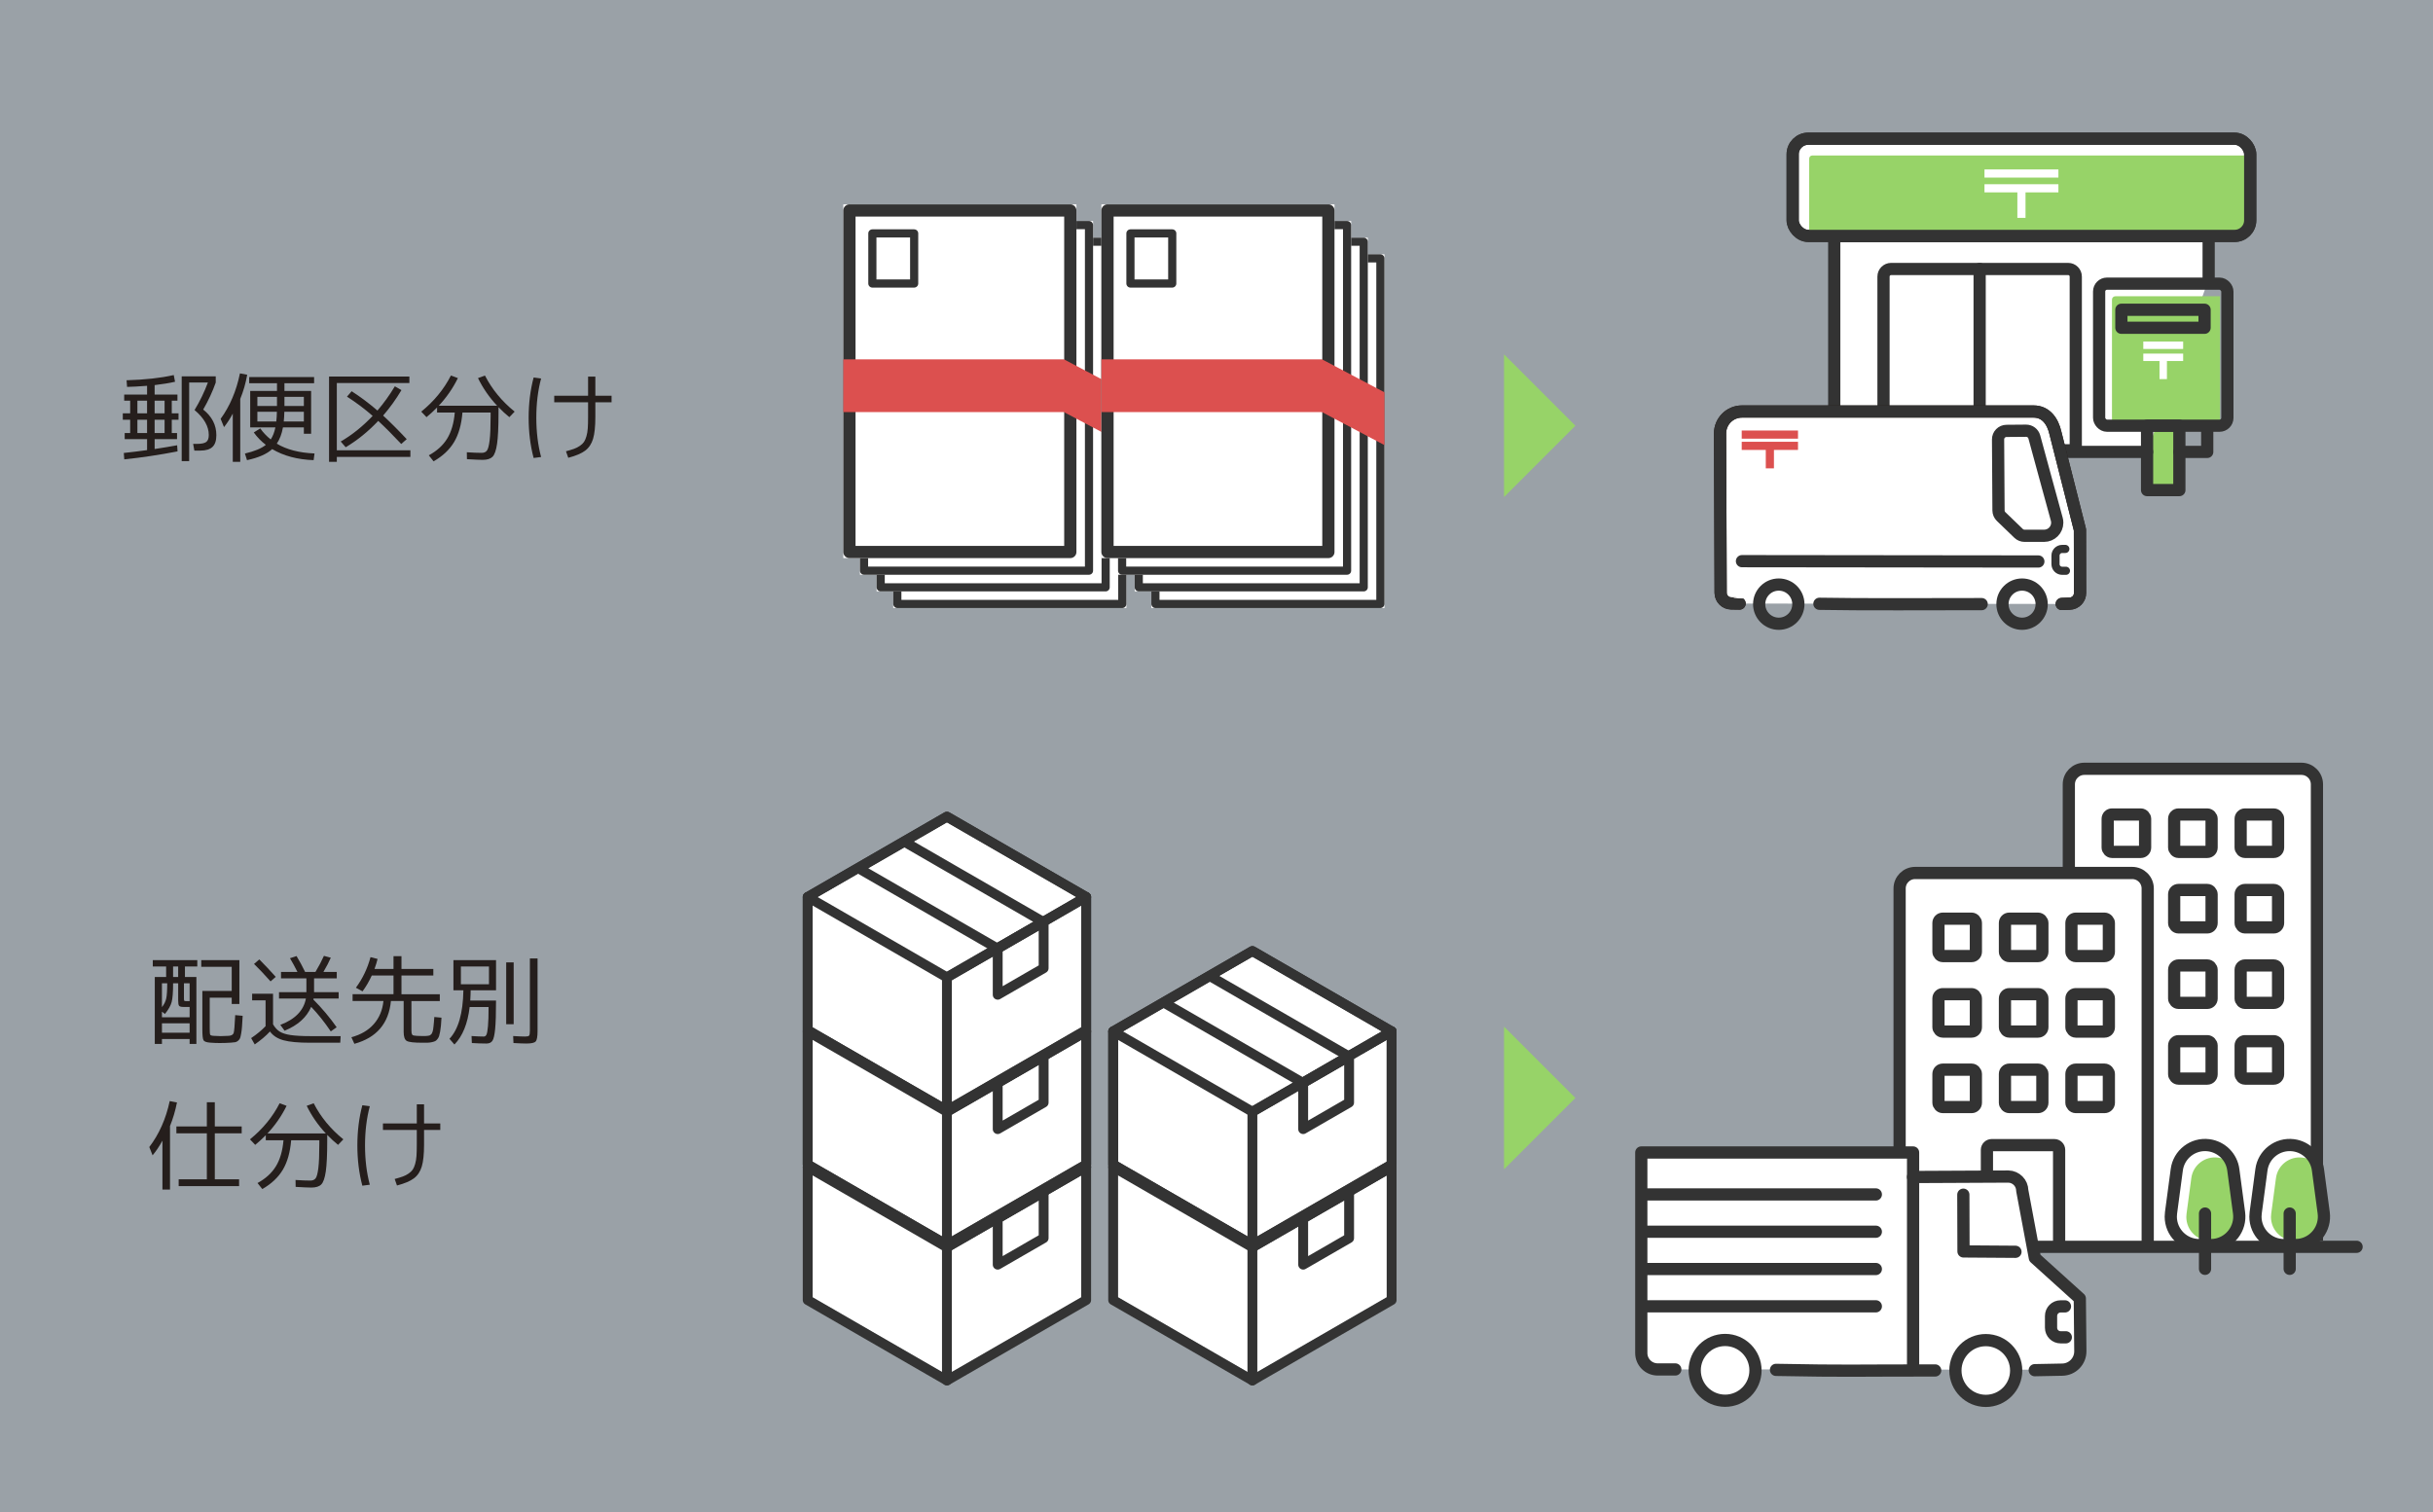 <?xml version="1.0" encoding="UTF-8"?>
<svg id="_レイヤー_2" data-name="レイヤー 2" xmlns="http://www.w3.org/2000/svg" width="370" height="230" viewBox="0 0 370 230">
  <rect x="0" y="0" width="370" height="230" fill="#808080" stroke="none"/>
  <g id="_内容" data-name="内容">
    <g>
      <rect width="370" height="230" style="fill: #b5c3cf; opacity: .5;"/>
      <g>
        <path d="M19.247,57.844c2.806-.08,5.197-.346,7.176-.795l.197,1.02c-.818.191-1.853.361-3.104.51v1.441h3.468v.93h-.863v1.92h1.029v.975h-1.029v2.025h.803v.93h-3.407v1.5c1.262-.189,2.402-.381,3.422-.57l.061.93c-2.735.531-5.435.936-8.1,1.215l-.075-.975c1.06-.109,2.24-.254,3.542-.436v-1.664h-3.406v-.93h.833v-2.025h-1.12v-.975h1.12v-1.92h-.908v-.93h3.481v-1.336c-1.281.1-2.296.156-3.043.166l-.075-1.006ZM20.896,60.95v1.92h1.469v-1.92h-1.469ZM22.365,63.844h-1.469v2.025h1.469v-2.025ZM25.03,60.95h-1.515v1.92h1.515v-1.92ZM25.03,65.87v-2.025h-1.515v2.025h1.515ZM30.904,62.299c1.332,1.061,1.998,2.359,1.998,3.9,0,.82-.196,1.414-.59,1.785-.395.369-1.005.555-1.832.555h-.924l-.182-1.02h.575c.687,0,1.158-.098,1.416-.293.257-.195.386-.547.386-1.059,0-1.318-.722-2.584-2.165-3.795.808-1.328,1.483-2.725,2.028-4.184h-2.846v11.955h-1.136v-12.9h5.178v.945c-.484,1.369-1.12,2.74-1.907,4.109Z" style="fill: #251e1c;"/>
        <path d="M36.536,60.68v9.568h-1.136v-7.334c-.414.779-.857,1.465-1.332,2.055l-.515-1.26c1.413-1.939,2.392-4.246,2.938-6.916l1.104.211c-.232,1.301-.585,2.525-1.06,3.676ZM37.898,57.35h9.871v.943h-4.512v1.17h4.058v6.512h-1.105v-.961h-3.179c-.172.971-.484,1.795-.938,2.475,1.514.9,3.426,1.396,5.737,1.486l-.136,1.02c-2.463-.09-4.562-.65-6.299-1.68-.817.75-2.094,1.309-3.83,1.68l-.317-1.006c1.453-.34,2.513-.779,3.179-1.32-.706-.539-1.316-1.17-1.832-1.889l.984-.615c.444.629.974,1.189,1.59,1.68.323-.48.56-1.09.712-1.83h-3.831v-5.551h4.073v-1.17h-4.225v-.943ZM39.141,61.76h2.982v-1.396h-2.982v1.396ZM39.141,64.114h2.876c.051-.449.081-.945.091-1.484h-2.967v1.484ZM46.21,64.114v-1.484h-2.967c-.011.52-.041,1.016-.091,1.484h3.058ZM43.258,61.76h2.952v-1.396h-2.952v1.396Z" style="fill: #251e1c;"/>
        <path d="M62.258,57.274v.99h-11.036v10.23h11.188v1.004h-11.188v.75h-1.181v-12.975h12.217ZM52.766,60.335l.712-.824c1.353.869,2.659,1.85,3.921,2.939.969-1.131,1.853-2.359,2.649-3.689l.999.584c-.827,1.391-1.756,2.68-2.785,3.869,1.069.98,2.266,2.176,3.588,3.586l-.833.734c-1.262-1.35-2.428-2.52-3.497-3.51-1.544,1.631-3.194,2.965-4.95,4.006l-.757-.871c1.715-.99,3.335-2.289,4.859-3.898-1.241-1.08-2.543-2.057-3.906-2.926Z" style="fill: #251e1c;"/>
        <path d="M71.009,69.844l-.015-1.051c.878.061,1.635.092,2.271.092.343,0,.604-.113.78-.338.176-.225.315-.748.416-1.568s.151-2.049.151-3.689v-.541h-4.284c-.151,1.83-.575,3.328-1.272,4.494-.696,1.164-1.735,2.141-3.118,2.932l-.727-.914c1.231-.67,2.162-1.518,2.793-2.543s1.017-2.348,1.158-3.969h-2.694v-.764c-.546.549-1.081,1.039-1.605,1.469l-.802-.84c1.947-1.58,3.451-3.41,4.511-5.49l1.061.391c-.758,1.541-1.727,2.939-2.907,4.199h8.872c-1.182-1.26-2.15-2.658-2.907-4.199l1.06-.391c1.06,2.08,2.563,3.91,4.512,5.49l-.803.84c-.545-.439-1.095-.943-1.649-1.514v.854c0,2.15-.073,3.723-.22,4.719-.146.994-.376,1.65-.688,1.965-.313.314-.813.473-1.499.473-.424,0-1.222-.035-2.393-.105Z" style="fill: #251e1c;"/>
        <path d="M82.288,57.575c-.484,1.82-.727,3.811-.727,5.969,0,2.16.242,4.15.727,5.971l-1.136.15c-.504-1.9-.757-3.939-.757-6.121,0-2.18.253-4.219.757-6.119l1.136.15ZM84.286,60.2h5.147v-2.91h1.105v2.91h2.468v.99h-2.468v2.25c0,1.439-.116,2.545-.348,3.314-.232.77-.631,1.367-1.196,1.793-.565.424-1.423.787-2.574,1.088l-.348-.99c.515-.141.926-.266,1.233-.375.308-.111.601-.26.878-.451.278-.189.487-.389.629-.6.141-.209.265-.498.371-.863.105-.363.174-.771.204-1.221.03-.451.045-1.016.045-1.695v-2.25h-5.147v-.99Z" style="fill: #251e1c;"/>
      </g>
      <g>
        <path d="M25.264,147.017h-2.028v-.975h6.767v.975h-1.877v1.59h1.741v10.186h-1.029v-.75h-4.209v.75h-1.09v-10.186h1.726v-1.59ZM24.628,153.887v.855h4.209v-1.575h-.939c-.353,0-.575-.061-.666-.181-.091-.119-.136-.395-.136-.824v-2.596h-.772c0,1.36-.073,2.312-.22,2.857-.146.546-.486,1.147-1.021,1.808l-.454-.345ZM24.628,153.197c.333-.42.55-.856.651-1.312.101-.454.151-1.227.151-2.317h-.803v3.63ZM24.628,155.657v1.426h4.209v-1.426h-4.209ZM26.323,147.017v1.59h.772v-1.59h-.772ZM28.837,152.282v-2.715h-.863v2.295c0,.21.018.333.053.368s.145.052.326.052h.484ZM33.454,158.657c-.525,0-1.024-.02-1.499-.06-.555-.04-.891-.163-1.007-.367-.116-.205-.174-.743-.174-1.612v-5.881h4.466v-3.675h-4.633v-1.02h5.799v6.675h-1.166v-.96h-3.346v4.635c0,.561.022.891.068.99.045.1.209.16.492.18.403.03.771.045,1.104.045.395,0,.803-.015,1.227-.045.414-.03.664-.175.75-.435.085-.26.163-1.165.234-2.715l1.136.104c-.041.7-.074,1.237-.099,1.612-.025.375-.068.735-.129,1.08-.061.346-.119.585-.174.721-.056.135-.154.262-.296.382-.141.12-.285.192-.431.218-.146.024-.356.047-.629.067-.494.04-1.06.06-1.695.06Z" style="fill: #251e1c;"/>
        <path d="M38.345,151.157h3.179v4.65c.272.48.604.846.992,1.095.388.25.946.431,1.673.54.727.11,1.74.165,3.043.165h4.572l-.061,1.005h-4.558c-1.807,0-3.164-.125-4.072-.375s-1.595-.694-2.059-1.335c-.605.66-1.378,1.315-2.316,1.966l-.545-.961c.848-.569,1.579-1.175,2.195-1.814v-3.93h-2.044v-1.006ZM41.933,148.592l-.787.689c-.979-1.1-1.817-1.984-2.514-2.654l.803-.69c.827.83,1.66,1.716,2.498,2.655ZM51.197,156.257l-.893.63c-.938-1.39-1.933-2.635-2.982-3.735-.687,1.601-2.034,2.811-4.042,3.63l-.651-.885c2.261-.859,3.558-2.194,3.891-4.005h-4.088v-.975h4.164v-2.101h-3.861v-.975h2.498c-.363-.729-.741-1.425-1.135-2.085l.999-.33c.454.75.888,1.555,1.302,2.415h1.574c.515-.86.944-1.675,1.287-2.445l1.045.285c-.263.61-.636,1.33-1.12,2.16h2.028v.975h-3.452v2.101h3.739v.975h-3.814c0,.021-.006.045-.016.075s-.015.055-.015.075c1.332,1.34,2.513,2.745,3.542,4.215Z" style="fill: #251e1c;"/>
        <path d="M54.12,150.243c1.02-1.37,1.761-2.92,2.226-4.65l1.074.27c-.101.431-.257.94-.469,1.53h2.892v-1.95h1.211v1.95h4.845v.99h-4.845v2.85h5.829v1.035h-4.315v4.47c0,.19.008.323.023.397.015.075.042.153.083.233.04.08.131.13.272.149.141.021.305.038.492.053.187.015.461.022.825.022h.424c.091,0,.201-.01.333-.03.131-.02.222-.035.272-.045.05-.01.118-.05.204-.12.086-.069.142-.127.167-.172.024-.045.062-.136.113-.271.05-.135.08-.252.091-.353.01-.1.03-.268.061-.502.03-.235.05-.443.061-.623.01-.18.03-.439.061-.78l1.09.105c-.03.51-.059.913-.083,1.207-.025.296-.066.596-.121.9-.056.306-.108.535-.159.69-.051.154-.134.307-.25.457s-.229.253-.341.308c-.11.055-.274.107-.491.157-.218.05-.43.077-.637.083-.206.005-.486.007-.84.007-1.252,0-2.036-.09-2.354-.27-.317-.18-.477-.641-.477-1.38v-4.695h-1.938c-.323,3.41-2.176,5.58-5.557,6.51l-.454-1.005c1.434-.38,2.568-1.045,3.406-1.995.838-.949,1.327-2.119,1.469-3.51h-4.693v-1.035h6.223v-2.85h-3.301c-.403.88-.873,1.685-1.408,2.415l-1.014-.555Z" style="fill: #251e1c;"/>
        <path d="M73.574,157.668c.182,0,.318-.098.409-.293.091-.194.166-.622.227-1.282s.091-1.63.091-2.91h-2.876c-.303,2.53-1.075,4.431-2.316,5.7l-.757-.87c1.352-1.42,2.059-3.88,2.119-7.38h-1.514v-4.59h6.479v4.59h-3.86c0,.38-.021.899-.061,1.56h3.921c0,1.99-.046,3.44-.137,4.351s-.229,1.502-.416,1.777c-.187.274-.487.412-.9.412-.646,0-1.389-.024-2.226-.075l-.046-1.064c.787.05,1.408.075,1.862.075ZM74.361,149.717v-2.7h-4.27v2.7h4.27ZM76.98,155.793v-9.405h1.136v9.405h-1.136ZM80.584,145.788h1.165v11.055c0,.84-.096,1.365-.287,1.575-.192.21-.661.314-1.408.314-.454,0-1.11-.024-1.968-.075l-.046-1.064c.798.05,1.403.075,1.817.075.322,0,.524-.045.605-.136.08-.09.121-.34.121-.75v-10.994Z" style="fill: #251e1c;"/>
        <path d="M25.854,171.282v9.66h-1.151v-7.439c-.475.87-.974,1.615-1.498,2.234l-.5-1.26c1.493-1.96,2.528-4.29,3.104-6.99l1.105.21c-.253,1.271-.605,2.466-1.06,3.585ZM36.755,172.392h-4.088v6.99h3.693v1.035h-9.189v-1.035h4.285v-6.99h-4.633v-1.05h4.633v-3.675h1.211v3.675h4.088v1.05Z" style="fill: #251e1c;"/>
        <path d="M44.96,180.538l-.015-1.051c.878.061,1.635.091,2.271.091.343,0,.604-.113.78-.338.176-.225.315-.747.416-1.567s.151-2.05.151-3.69v-.54h-4.284c-.151,1.83-.575,3.328-1.272,4.493-.696,1.165-1.735,2.142-3.118,2.933l-.727-.915c1.231-.67,2.162-1.518,2.793-2.543.631-1.024,1.017-2.348,1.158-3.968h-2.694v-.765c-.546.55-1.081,1.04-1.605,1.47l-.802-.84c1.947-1.58,3.451-3.41,4.511-5.49l1.061.391c-.758,1.54-1.727,2.939-2.907,4.199h8.872c-1.182-1.26-2.15-2.659-2.907-4.199l1.06-.391c1.06,2.08,2.563,3.91,4.512,5.49l-.803.84c-.545-.439-1.095-.944-1.649-1.515v.854c0,2.15-.073,3.723-.22,4.718s-.376,1.65-.688,1.965c-.313.315-.813.473-1.499.473-.424,0-1.222-.035-2.393-.104Z" style="fill: #251e1c;"/>
        <path d="M56.239,168.267c-.484,1.82-.727,3.811-.727,5.97,0,2.16.242,4.15.727,5.971l-1.136.149c-.504-1.899-.757-3.939-.757-6.12,0-2.18.253-4.22.757-6.119l1.136.149ZM58.237,170.892h5.147v-2.91h1.105v2.91h2.468v.99h-2.468v2.25c0,1.439-.116,2.545-.348,3.314-.232.771-.631,1.368-1.196,1.793s-1.423.787-2.574,1.088l-.348-.99c.515-.14.926-.265,1.233-.375s.601-.26.878-.45c.278-.189.487-.39.629-.6.141-.21.265-.498.371-.863.105-.364.174-.772.204-1.222.03-.45.045-1.016.045-1.695v-2.25h-5.147v-.99Z" style="fill: #251e1c;"/>
      </g>
      <g id="_グループ_5722" data-name="グループ 5722">
        <g id="_グループ_5651" data-name="グループ 5651">
          <g id="_長方形_3068" data-name="長方形 3068">
            <rect x="135.844" y="38.681" width="35.45" height="53.807" style="fill: #fff;"/>
            <rect x="136.463" y="39.301" width="34.211" height="52.568" style="fill: none; stroke: #333; stroke-linecap: round; stroke-linejoin: round; stroke-width: 1.239px;"/>
          </g>
          <g id="_長方形_3067" data-name="長方形 3067">
            <rect x="133.312" y="36.149" width="35.45" height="53.807" style="fill: #fff;"/>
            <rect x="133.931" y="36.769" width="34.211" height="52.568" style="fill: none; stroke: #333; stroke-linecap: round; stroke-linejoin: round; stroke-width: 1.239px;"/>
          </g>
          <g id="_長方形_3066" data-name="長方形 3066">
            <rect x="130.78" y="33.617" width="35.45" height="53.807" style="fill: #fff;"/>
            <rect x="131.399" y="34.237" width="34.211" height="52.568" style="fill: none; stroke: #333; stroke-linecap: round; stroke-linejoin: round; stroke-width: 1.239px;"/>
          </g>
          <g id="_長方形_3056" data-name="長方形 3056">
            <rect x="128.248" y="31.085" width="35.45" height="53.807" style="fill: #fff;"/>
            <rect x="129.177" y="32.014" width="33.591" height="51.949" style="fill: none; stroke: #333; stroke-linecap: round; stroke-linejoin: round; stroke-width: 1.858px;"/>
          </g>
          <g id="_長方形_3069" data-name="長方形 3069">
            <rect x="132.046" y="34.883" width="7.596" height="8.862" style="fill: #fff;"/>
            <rect x="132.665" y="35.503" width="6.357" height="7.623" style="fill: none; stroke: #333; stroke-linecap: round; stroke-linejoin: round; stroke-width: 1.239px;"/>
          </g>
          <path id="_パス_25302" data-name="パス 25302" d="M128.248,54.658h33.55l9.497,5.017v8.027l-9.495-5.017h-33.552v-8.027Z" style="fill: #dc504f;"/>
        </g>
        <g id="_グループ_5652" data-name="グループ 5652">
          <g id="_長方形_3068-2" data-name="長方形 3068-2">
            <rect x="175.092" y="38.681" width="35.45" height="53.807" style="fill: #fff;"/>
            <rect x="175.711" y="39.301" width="34.211" height="52.568" style="fill: none; stroke: #333; stroke-linecap: round; stroke-linejoin: round; stroke-width: 1.239px;"/>
          </g>
          <g id="_長方形_3067-2" data-name="長方形 3067-2">
            <rect x="172.56" y="36.149" width="35.45" height="53.807" style="fill: #fff;"/>
            <rect x="173.179" y="36.769" width="34.211" height="52.568" style="fill: none; stroke: #333; stroke-linecap: round; stroke-linejoin: round; stroke-width: 1.239px;"/>
          </g>
          <g id="_長方形_3066-2" data-name="長方形 3066-2">
            <rect x="170.027" y="33.617" width="35.45" height="53.807" style="fill: #fff;"/>
            <rect x="170.647" y="34.237" width="34.211" height="52.568" style="fill: none; stroke: #333; stroke-linecap: round; stroke-linejoin: round; stroke-width: 1.239px;"/>
          </g>
          <g id="_長方形_3056-2" data-name="長方形 3056-2">
            <rect x="167.495" y="31.085" width="35.45" height="53.807" style="fill: #fff;"/>
            <rect x="168.424" y="32.014" width="33.591" height="51.949" style="fill: none; stroke: #333; stroke-linecap: round; stroke-linejoin: round; stroke-width: 1.858px;"/>
          </g>
          <g id="_長方形_3069-2" data-name="長方形 3069-2">
            <rect x="171.293" y="34.883" width="7.596" height="8.862" style="fill: #fff;"/>
            <rect x="171.913" y="35.503" width="6.357" height="7.623" style="fill: none; stroke: #333; stroke-linecap: round; stroke-linejoin: round; stroke-width: 1.239px;"/>
          </g>
          <path id="_パス_25302-2" data-name="パス 25302-2" d="M167.495,54.658h33.55l9.497,5.017v8.027l-9.495-5.017h-33.552v-8.027Z" style="fill: #dc504f;"/>
        </g>
      </g>
      <g id="_グループ_5727" data-name="グループ 5727">
        <rect id="_長方形_3171" data-name="長方形 3171" x="286.436" y="51.954" width="30.071" height="5.711" style="fill: #97d368;"/>
        <rect id="_長方形_3172" data-name="長方形 3172" x="326.968" y="64.909" width="4.163" height="9.793" style="fill: #97d368;"/>
        <g id="_グループ_5726" data-name="グループ 5726">
          <path id="_パス_25385" data-name="パス 25385" d="M326.515,68.742h-47.573v-32.828h56.94v6.53" style="fill: #fff; stroke: #333; stroke-linecap: round; stroke-linejoin: round; stroke-width: 1.858px;"/>
          <rect id="_長方形_3173" data-name="長方形 3173" x="272.622" y="21.098" width="69.581" height="14.786" rx="2.374" ry="2.374" style="fill: #fff; stroke: #333; stroke-linecap: round; stroke-linejoin: round; stroke-width: 1.858px;"/>
          <path id="_パス_25382" data-name="パス 25382" d="M337.614,64.356h-16.434v-18.782c0-.281.227-.508.508-.508h15.926v19.29Z" style="fill: #97d368;"/>
          <path id="_パス_25383" data-name="パス 25383" d="M341.612,35.884h-66.478v-11.759c0-.263.214-.477.477-.477h66.001v12.236Z" style="fill: #97d368;"/>
          <path id="_パス_25384" data-name="パス 25384" d="M335.665,64.909v3.832h-4.235" style="fill: none; stroke: #333; stroke-linecap: round; stroke-linejoin: round; stroke-width: 1.858px;"/>
          <path id="_パス_25386" data-name="パス 25386" d="M315.675,68.496h-29.239v-26.423c0-.639.518-1.156,1.156-1.156h26.926c.639,0,1.156.518,1.156,1.156h0v26.423Z" style="fill: none; stroke: #333; stroke-linecap: round; stroke-linejoin: round; stroke-width: 1.858px;"/>
          <line id="_線_1770" data-name="線 1770" x1="301.055" y1="40.917" x2="301.055" y2="68.496" style="fill: none; stroke: #333; stroke-linecap: round; stroke-miterlimit: 10; stroke-width: 1.858px;"/>
          <rect id="_長方形_3174" data-name="長方形 3174" x="319.227" y="43.148" width="19.504" height="21.607" rx="1.197" ry="1.197" style="fill: none; stroke: #333; stroke-miterlimit: 10; stroke-width: 1.858px;"/>
          <rect id="_長方形_3175" data-name="長方形 3175" x="326.517" y="64.756" width="4.912" height="9.793" style="fill: none; stroke: #333; stroke-linecap: round; stroke-linejoin: round; stroke-width: 1.858px;"/>
          <rect id="_長方形_3176" data-name="長方形 3176" x="325.942" y="51.954" width="6.063" height="1.128" style="fill: #fff;"/>
          <rect id="_長方形_3177" data-name="長方形 3177" x="325.942" y="53.786" width="6.063" height="1.128" style="fill: #fff;"/>
          <rect id="_長方形_3178" data-name="長方形 3178" x="328.409" y="54.262" width="1.128" height="3.402" style="fill: #fff;"/>
          <rect id="_長方形_3179" data-name="長方形 3179" x="322.609" y="47.118" width="12.653" height="2.738" style="fill: none; stroke: #333; stroke-linecap: round; stroke-linejoin: round; stroke-width: 1.858px;"/>
          <line id="_線_1771" data-name="線 1771" x1="301.791" y1="26.393" x2="313.034" y2="26.393" style="fill: none; stroke: #fff; stroke-width: 1.239px;"/>
          <line id="_線_1772" data-name="線 1772" x1="301.791" y1="28.642" x2="313.034" y2="28.642" style="fill: none; stroke: #fff; stroke-width: 1.239px;"/>
          <line id="_線_1773" data-name="線 1773" x1="307.412" y1="28.642" x2="307.412" y2="33.14" style="fill: none; stroke: #fff; stroke-width: 1.239px;"/>
          <rect id="_長方形_3173-2" data-name="長方形 3173" x="272.622" y="21.098" width="69.581" height="14.786" rx="2.374" ry="2.374" style="fill: none; stroke: #333; stroke-linecap: round; stroke-linejoin: round; stroke-width: 1.858px;"/>
        </g>
      </g>
      <g id="_グループ_5734" data-name="グループ 5734">
        <path id="_パス_25390" data-name="パス 25390" d="M313.538,91.87l1.2-.048c.887-.017,1.595-.746,1.587-1.633l-.016-9.601-3.716-14.673c-.415-1.877-1.49-3.318-3.324-3.318h-44.365c-1.836-0-3.324,1.488-3.324,3.324,0,.004,0,.008 0.0.012l.089,24.256c.012.879.723,1.587,1.602,1.596.372.004,1.266.01,1.278.019" style="fill: #fff; stroke: #231815; stroke-linecap: round; stroke-linejoin: round; stroke-width: 1.858px;"/>
        <g id="_グループ_5728" data-name="グループ 5728">
          <path id="_パス_25366" data-name="パス 25366" d="M313.538,91.87l1.2-.048c.887-.017,1.595-.746,1.587-1.633l-.016-9.601-3.716-14.673c-.415-1.877-1.49-3.318-3.324-3.318h-44.365c-1.836-0-3.324,1.488-3.324,3.324,0,.004,0,.008 0.0.012l.089,24.256c.012.879.723,1.587,1.602,1.596.372.004,1.266.01,1.278.019" style="fill: none; stroke: #333; stroke-linecap: round; stroke-linejoin: round; stroke-width: 1.858px;"/>
          <path id="_パス_25367" data-name="パス 25367" d="M301.366,91.893c-6.965,0-18.786.071-24.676-.05" style="fill: none; stroke: #333; stroke-linecap: round; stroke-linejoin: round; stroke-width: 1.858px;"/>
          <line id="_線_1763" data-name="線 1763" x1="264.911" y1="85.359" x2="309.983" y2="85.409" style="fill: none; stroke: #333; stroke-linecap: round; stroke-linejoin: round; stroke-width: 1.858px;"/>
          <path id="_パス_25368" data-name="パス 25368" d="M304.526,91.898c0-1.646,1.335-2.981,2.982-2.981,1.646 0,2.981,1.335,2.981,2.982-0,1.646-1.335,2.981-2.982,2.981h0c-1.646-.002-2.979-1.336-2.981-2.982Z" style="fill: none; stroke: #333; stroke-linecap: round; stroke-linejoin: round; stroke-width: 1.858px;"/>
          <path id="_パス_25369" data-name="パス 25369" d="M267.526,91.898c0-1.646,1.335-2.981,2.982-2.981,1.646 0,2.981,1.335,2.981,2.982-0,1.646-1.335,2.98-2.981,2.981-1.646-.001-2.98-1.336-2.982-2.982Z" style="fill: none; stroke: #333; stroke-linecap: round; stroke-linejoin: round; stroke-width: 1.858px;"/>
          <path id="_パス_25370" data-name="パス 25370" d="M314.088,83.501h-.485c-.558,0-1.01.452-1.01,1.01h0v1.301c0,.558.452,1.01,1.01,1.01h.576" style="fill: none; stroke: #333; stroke-linecap: round; stroke-linejoin: round; stroke-width: 1.239px;"/>
          <path id="_パス_25371" data-name="パス 25371" d="M304.32,78.571l2.663,2.567c.241.232.563.362.898.362h2.982c1.101.001,1.995-.892,1.995-1.993 0-.177-.023-.353-.07-.524-1.014-3.732-2.761-10.05-3.415-12.507-.152-.57-.671-.965-1.26-.959l-2.973.025c-.713.006-1.287.588-1.283,1.301l.067,10.803c.002.349.144.683.396.925Z" style="fill: none; stroke: #333; stroke-linecap: round; stroke-linejoin: round; stroke-width: 1.858px;"/>
          <line id="_線_1764" data-name="線 1764" x1="264.873" y1="66.106" x2="273.433" y2="66.106" style="fill: none; stroke: #dc504f; stroke-width: 1.239px;"/>
          <line id="_線_1765" data-name="線 1765" x1="264.873" y1="67.819" x2="273.433" y2="67.819" style="fill: none; stroke: #dc504f; stroke-width: 1.239px;"/>
          <line id="_線_1766" data-name="線 1766" x1="269.153" y1="67.819" x2="269.153" y2="71.243" style="fill: none; stroke: #dc504f; stroke-width: 1.239px;"/>
        </g>
      </g>
      <g id="_グループ_13854" data-name="グループ 13854">
        <g id="_グループ_5738" data-name="グループ 5738">
          <path id="_パス_25387" data-name="パス 25387" d="M165.178,196.942v-20.257l-21.173-12.224-21.173,12.224v20.257l21.173,12.224,21.173-12.224Z" style="fill: #fff;"/>
          <path id="_パス_25388" data-name="パス 25388" d="M211.632,196.942v-20.257l-21.173-12.224-21.173,12.224v20.257l21.173,12.224,21.173-12.224Z" style="fill: #fff;"/>
          <g id="_グループ_5729" data-name="グループ 5729">
            <g id="_グループ_5644" data-name="グループ 5644">
              <path id="_パス_25299" data-name="パス 25299" d="M165.178,197.756v-20.257l-21.173-12.224-21.173,12.224v20.257l21.173,12.224,21.173-12.224Z" style="fill: none; stroke: #333; stroke-linejoin: round; stroke-width: 1.5px;"/>
              <line id="_線_1724" data-name="線 1724" x1="144.005" y1="189.726" x2="144.005" y2="209.984" style="fill: none; stroke: #333; stroke-linecap: round; stroke-linejoin: round; stroke-width: 1.5px;"/>
              <line id="_線_1725" data-name="線 1725" x1="165.178" y1="177.502" x2="144.005" y2="189.726" style="fill: none; stroke: #333; stroke-linecap: round; stroke-linejoin: round; stroke-width: 1.5px;"/>
              <line id="_線_1726" data-name="線 1726" x1="165.178" y1="177.502" x2="144.005" y2="189.726" style="fill: none; stroke: #333; stroke-linecap: round; stroke-linejoin: round; stroke-width: 1.5px;"/>
              <line id="_線_1727" data-name="線 1727" x1="122.832" y1="177.502" x2="144.005" y2="189.726" style="fill: none; stroke: #333; stroke-linecap: round; stroke-linejoin: round; stroke-width: 1.5px;"/>
            </g>
            <path id="_パス_25300" data-name="パス 25300" d="M130.551,173.131l21.176,12.226,6.985-4.033-21.176-12.226-6.985,4.033Z" style="fill: none; stroke: #333; stroke-linecap: round; stroke-linejoin: round; stroke-width: 1.5px;"/>
            <path id="_パス_25301" data-name="パス 25301" d="M151.727,185.293v7.075l6.985-4.033v-7.075l-6.985,4.033Z" style="fill: none; stroke: #333; stroke-linecap: round; stroke-linejoin: round; stroke-width: 1.5px;"/>
          </g>
          <path id="_パス_25387-2" data-name="パス 25387" d="M165.178,177.143v-20.257l-21.173-12.224-21.173,12.224v20.257l21.173,12.224,21.173-12.224Z" style="fill: #fff; stroke: #333; stroke-linejoin: round; stroke-width: 1.5px;"/>
          <g id="_グループ_5730" data-name="グループ 5730">
            <g id="_グループ_5644-2" data-name="グループ 5644-2">
              <path id="_パス_25299-2" data-name="パス 25299-2" d="M165.178,177.139v-20.257l-21.173-12.224-21.173,12.224v20.257l21.173,12.224,21.173-12.224Z" style="fill: none; stroke: #333; stroke-linejoin: round; stroke-width: 1.5px;"/>
              <line id="_線_1724-2" data-name="線 1724-2" x1="144.005" y1="169.11" x2="144.005" y2="189.367" style="fill: none; stroke: #333; stroke-linecap: round; stroke-linejoin: round; stroke-width: 1.5px;"/>
              <line id="_線_1725-2" data-name="線 1725-2" x1="165.178" y1="156.886" x2="144.005" y2="169.11" style="fill: none; stroke: #333; stroke-linecap: round; stroke-linejoin: round; stroke-width: 1.5px;"/>
              <line id="_線_1726-2" data-name="線 1726-2" x1="165.178" y1="156.886" x2="144.005" y2="169.11" style="fill: none; stroke: #333; stroke-linecap: round; stroke-linejoin: round; stroke-width: 1.5px;"/>
              <line id="_線_1727-2" data-name="線 1727-2" x1="122.832" y1="156.886" x2="144.005" y2="169.11" style="fill: none; stroke: #333; stroke-linecap: round; stroke-linejoin: round; stroke-width: 1.5px;"/>
            </g>
            <path id="_パス_25300-2" data-name="パス 25300-2" d="M130.551,152.514l21.176,12.226,6.985-4.033-21.176-12.226-6.985,4.033Z" style="fill: none; stroke: #333; stroke-linecap: round; stroke-linejoin: round; stroke-width: 1.5px;"/>
            <path id="_パス_25301-2" data-name="パス 25301-2" d="M151.727,164.676v7.075l6.985-4.033v-7.075l-6.985,4.033Z" style="fill: none; stroke: #333; stroke-linecap: round; stroke-linejoin: round; stroke-width: 1.5px;"/>
          </g>
          <g id="_グループ_5731" data-name="グループ 5731">
            <g id="_グループ_5644-3" data-name="グループ 5644-3">
              <path id="_パス_25299-3" data-name="パス 25299-3" d="M211.632,197.756v-20.257l-21.173-12.224-21.173,12.224v20.257l21.173,12.224,21.173-12.224Z" style="fill: none; stroke: #333; stroke-linejoin: round; stroke-width: 1.5px;"/>
              <line id="_線_1724-3" data-name="線 1724-3" x1="190.459" y1="189.726" x2="190.459" y2="209.984" style="fill: none; stroke: #333; stroke-linecap: round; stroke-linejoin: round; stroke-width: 1.5px;"/>
              <line id="_線_1725-3" data-name="線 1725-3" x1="211.632" y1="177.502" x2="190.459" y2="189.726" style="fill: none; stroke: #333; stroke-linecap: round; stroke-linejoin: round; stroke-width: 1.5px;"/>
              <line id="_線_1726-3" data-name="線 1726-3" x1="211.632" y1="177.502" x2="190.459" y2="189.726" style="fill: none; stroke: #333; stroke-linecap: round; stroke-linejoin: round; stroke-width: 1.5px;"/>
              <line id="_線_1727-3" data-name="線 1727-3" x1="169.286" y1="177.502" x2="190.459" y2="189.726" style="fill: none; stroke: #333; stroke-linecap: round; stroke-linejoin: round; stroke-width: 1.5px;"/>
            </g>
            <path id="_パス_25300-3" data-name="パス 25300-3" d="M177.005,173.131l21.176,12.226,6.985-4.033-21.176-12.226-6.985,4.033Z" style="fill: none; stroke: #333; stroke-linecap: round; stroke-linejoin: round; stroke-width: 1.5px;"/>
            <path id="_パス_25301-3" data-name="パス 25301-3" d="M198.181,185.293v7.075l6.985-4.033v-7.075l-6.985,4.033Z" style="fill: none; stroke: #333; stroke-linecap: round; stroke-linejoin: round; stroke-width: 1.5px;"/>
          </g>
          <path id="_パス_25388-2" data-name="パス 25388" d="M211.632,177.143v-20.257l-21.173-12.224-21.173,12.224v20.257l21.173,12.224,21.173-12.224Z" style="fill: #fff; stroke: #333; stroke-linejoin: round; stroke-width: 1.5px;"/>
          <g id="_グループ_5732" data-name="グループ 5732">
            <g id="_グループ_5644-4" data-name="グループ 5644-4">
              <path id="_パス_25299-4" data-name="パス 25299-4" d="M211.632,177.139v-20.257l-21.173-12.224-21.173,12.224v20.257l21.173,12.224,21.173-12.224Z" style="fill: none; stroke: #333; stroke-linejoin: round; stroke-width: 1.5px;"/>
              <line id="_線_1724-4" data-name="線 1724-4" x1="190.459" y1="169.11" x2="190.459" y2="189.367" style="fill: none; stroke: #333; stroke-linecap: round; stroke-linejoin: round; stroke-width: 1.5px;"/>
              <line id="_線_1725-4" data-name="線 1725-4" x1="211.632" y1="156.886" x2="190.459" y2="169.11" style="fill: none; stroke: #333; stroke-linecap: round; stroke-linejoin: round; stroke-width: 1.5px;"/>
              <line id="_線_1726-4" data-name="線 1726-4" x1="211.632" y1="156.886" x2="190.459" y2="169.11" style="fill: none; stroke: #333; stroke-linecap: round; stroke-linejoin: round; stroke-width: 1.5px;"/>
              <line id="_線_1727-4" data-name="線 1727-4" x1="169.286" y1="156.886" x2="190.459" y2="169.11" style="fill: none; stroke: #333; stroke-linecap: round; stroke-linejoin: round; stroke-width: 1.5px;"/>
            </g>
            <path id="_パス_25300-4" data-name="パス 25300-4" d="M177.005,152.514l21.176,12.226,6.985-4.033-21.176-12.226-6.985,4.033Z" style="fill: none; stroke: #333; stroke-linecap: round; stroke-linejoin: round; stroke-width: 1.5px;"/>
            <path id="_パス_25301-4" data-name="パス 25301-4" d="M198.181,164.676v7.075l6.985-4.033v-7.075l-6.985,4.033Z" style="fill: none; stroke: #333; stroke-linecap: round; stroke-linejoin: round; stroke-width: 1.5px;"/>
          </g>
          <path id="_パス_25389" data-name="パス 25389" d="M165.178,156.703v-20.257l-21.173-12.224-21.173,12.224v20.257l21.173,12.224,21.173-12.224Z" style="fill: #fff; stroke: #333; stroke-linejoin: round; stroke-width: 1.5px;"/>
          <g id="_グループ_5733" data-name="グループ 5733">
            <g id="_グループ_5644-5" data-name="グループ 5644-5">
              <path id="_パス_25299-5" data-name="パス 25299-5" d="M165.178,156.699v-20.257l-21.173-12.224-21.173,12.224v20.257l21.173,12.224,21.173-12.224Z" style="fill: none; stroke: #333; stroke-linejoin: round; stroke-width: 1.5px;"/>
              <line id="_線_1724-5" data-name="線 1724-5" x1="144.005" y1="148.67" x2="144.005" y2="168.927" style="fill: none; stroke: #333; stroke-linecap: round; stroke-linejoin: round; stroke-width: 1.5px;"/>
              <line id="_線_1725-5" data-name="線 1725-5" x1="165.178" y1="136.446" x2="144.005" y2="148.67" style="fill: none; stroke: #333; stroke-linecap: round; stroke-linejoin: round; stroke-width: 1.5px;"/>
              <line id="_線_1726-5" data-name="線 1726-5" x1="165.178" y1="136.446" x2="144.005" y2="148.67" style="fill: none; stroke: #333; stroke-linecap: round; stroke-linejoin: round; stroke-width: 1.5px;"/>
              <line id="_線_1727-5" data-name="線 1727-5" x1="122.832" y1="136.446" x2="144.005" y2="148.67" style="fill: none; stroke: #333; stroke-linecap: round; stroke-linejoin: round; stroke-width: 1.5px;"/>
            </g>
            <path id="_パス_25300-5" data-name="パス 25300-5" d="M130.551,132.074l21.176,12.226,6.985-4.033-21.176-12.226-6.985,4.033Z" style="fill: none; stroke: #333; stroke-linecap: round; stroke-linejoin: round; stroke-width: 1.5px;"/>
            <path id="_パス_25301-5" data-name="パス 25301-5" d="M151.727,144.237v7.075l6.985-4.033v-7.075l-6.985,4.033Z" style="fill: none; stroke: #333; stroke-linecap: round; stroke-linejoin: round; stroke-width: 1.5px;"/>
          </g>
        </g>
      </g>
      <g id="_グループ_13855" data-name="グループ 13855">
        <g id="_グループ_5724" data-name="グループ 5724">
          <path id="_パス_25378" data-name="パス 25378" d="M314.619,189.653v-70.348c-0-1.305,1.057-2.363,2.362-2.363 0,0,.001,0,.001,0h33.004c1.305-0,2.363,1.057,2.363,2.362v69.412" style="fill: #fff; stroke: #333; stroke-miterlimit: 10; stroke-width: 1.858px;"/>
          <path id="_パス_25374" data-name="パス 25374" d="M337.559,188.735h-1.453c-1.998 0-3.619-1.62-3.619-3.618,0-.16.011-.32.032-.478l.727-5.446c.265-1.981,2.085-3.372,4.066-3.107,1.618.216,2.891,1.489,3.107,3.107l.727,5.446c.264,1.981-1.128,3.801-3.109,4.065-.159.021-.318.032-.478.032" style="fill: #97d368;"/>
          <path id="_パス_25375" data-name="パス 25375" d="M304.231,189.643v-12.663c-0-.4.323-.724.723-.724h9.532c.4,0,.723.324.723.723v12.664" style="fill: #97d368;"/>
          <path id="_パス_25376" data-name="パス 25376" d="M288.885,189.095v-53.943c-0-1.305,1.057-2.363,2.362-2.363h33.005c1.305-0,2.363,1.057,2.363,2.362v54.326" style="fill: #fff; stroke: #333; stroke-miterlimit: 10; stroke-width: 1.858px;"/>
          <rect id="_長方形_3152" data-name="長方形 3152" x="294.793" y="139.741" width="5.69" height="5.69" rx=".655" ry=".655" style="fill: none; stroke: #333; stroke-miterlimit: 10; stroke-width: 1.858px;"/>
          <rect id="_長方形_3153" data-name="長方形 3153" x="304.904" y="139.741" width="5.69" height="5.69" rx=".655" ry=".655" style="fill: none; stroke: #333; stroke-miterlimit: 10; stroke-width: 1.858px;"/>
          <rect id="_長方形_3154" data-name="長方形 3154" x="315.016" y="139.741" width="5.69" height="5.69" rx=".655" ry=".655" style="fill: none; stroke: #333; stroke-miterlimit: 10; stroke-width: 1.858px;"/>
          <rect id="_長方形_3155" data-name="長方形 3155" x="294.793" y="151.223" width="5.69" height="5.69" rx=".655" ry=".655" style="fill: none; stroke: #333; stroke-miterlimit: 10; stroke-width: 1.858px;"/>
          <rect id="_長方形_3156" data-name="長方形 3156" x="304.904" y="151.223" width="5.69" height="5.69" rx=".655" ry=".655" style="fill: none; stroke: #333; stroke-miterlimit: 10; stroke-width: 1.858px;"/>
          <rect id="_長方形_3157" data-name="長方形 3157" x="315.016" y="151.223" width="5.69" height="5.69" rx=".655" ry=".655" style="fill: none; stroke: #333; stroke-miterlimit: 10; stroke-width: 1.858px;"/>
          <rect id="_長方形_3158" data-name="長方形 3158" x="294.793" y="162.706" width="5.69" height="5.69" rx=".655" ry=".655" style="fill: none; stroke: #333; stroke-miterlimit: 10; stroke-width: 1.858px;"/>
          <rect id="_長方形_3159" data-name="長方形 3159" x="304.904" y="162.706" width="5.69" height="5.69" rx=".655" ry=".655" style="fill: none; stroke: #333; stroke-miterlimit: 10; stroke-width: 1.858px;"/>
          <rect id="_長方形_3160" data-name="長方形 3160" x="315.016" y="162.706" width="5.69" height="5.69" rx=".655" ry=".655" style="fill: none; stroke: #333; stroke-miterlimit: 10; stroke-width: 1.858px;"/>
          <path id="_パス_25377" data-name="パス 25377" d="M302.163,189.653v-14.741c-0-.4.323-.724.723-.724h9.532c.4,0,.723.324.723.723v14.742" style="fill: none; stroke: #333; stroke-miterlimit: 10; stroke-width: 1.858px;"/>
          <rect id="_長方形_3161" data-name="長方形 3161" x="320.527" y="123.894" width="5.69" height="5.69" rx=".655" ry=".655" style="fill: none; stroke: #333; stroke-miterlimit: 10; stroke-width: 1.858px;"/>
          <rect id="_長方形_3162" data-name="長方形 3162" x="330.639" y="123.894" width="5.69" height="5.69" rx=".655" ry=".655" style="fill: none; stroke: #333; stroke-miterlimit: 10; stroke-width: 1.858px;"/>
          <rect id="_長方形_3163" data-name="長方形 3163" x="340.75" y="123.894" width="5.69" height="5.69" rx=".655" ry=".655" style="fill: none; stroke: #333; stroke-miterlimit: 10; stroke-width: 1.858px;"/>
          <rect id="_長方形_3164" data-name="長方形 3164" x="330.639" y="135.376" width="5.69" height="5.69" rx=".655" ry=".655" style="fill: none; stroke: #333; stroke-miterlimit: 10; stroke-width: 1.858px;"/>
          <rect id="_長方形_3165" data-name="長方形 3165" x="340.75" y="135.376" width="5.69" height="5.69" rx=".655" ry=".655" style="fill: none; stroke: #333; stroke-miterlimit: 10; stroke-width: 1.858px;"/>
          <rect id="_長方形_3166" data-name="長方形 3166" x="330.639" y="146.859" width="5.69" height="5.69" rx=".655" ry=".655" style="fill: none; stroke: #333; stroke-miterlimit: 10; stroke-width: 1.858px;"/>
          <rect id="_長方形_3167" data-name="長方形 3167" x="340.75" y="146.859" width="5.69" height="5.69" rx=".655" ry=".655" style="fill: none; stroke: #333; stroke-miterlimit: 10; stroke-width: 1.858px;"/>
          <rect id="_長方形_3168" data-name="長方形 3168" x="330.639" y="158.377" width="5.69" height="5.69" rx=".655" ry=".655" style="fill: none; stroke: #333; stroke-miterlimit: 10; stroke-width: 1.858px;"/>
          <rect id="_長方形_3169" data-name="長方形 3169" x="340.75" y="158.377" width="5.69" height="5.69" rx=".655" ry=".655" style="fill: none; stroke: #333; stroke-miterlimit: 10; stroke-width: 1.858px;"/>
          <line id="_線_1767" data-name="線 1767" x1="278.978" y1="189.654" x2="358.378" y2="189.654" style="fill: none; stroke: #333; stroke-linecap: round; stroke-miterlimit: 10; stroke-width: 1.858px;"/>
          <path id="_パス_25379" data-name="パス 25379" d="M336.203,189.396h-1.742c-2.395.002-4.337-1.938-4.339-4.333-0-.194.013-.388.039-.58l.871-6.53c.304-2.375,2.475-4.055,4.851-3.751,1.959.25,3.501,1.792,3.751,3.751l.871,6.53c.318,2.373-1.347,4.555-3.721,4.874-.192.026-.386.039-.58.039Z" style="fill: none; stroke: #333; stroke-miterlimit: 10; stroke-width: 1.858px;"/>
          <line id="_線_1768" data-name="線 1768" x1="335.332" y1="184.595" x2="335.332" y2="193.002" style="fill: none; stroke: #333; stroke-linecap: round; stroke-miterlimit: 10; stroke-width: 1.858px;"/>
          <path id="_パス_25380" data-name="パス 25380" d="M350.433,188.735h-1.453c-1.998 0-3.619-1.62-3.619-3.618,0-.16.011-.32.032-.478l.727-5.446c.265-1.981,2.085-3.372,4.066-3.107,1.618.216,2.891,1.489,3.107,3.107l.727,5.446c.264,1.981-1.128,3.801-3.109,4.065-.159.021-.318.032-.478.032" style="fill: #97d368;"/>
          <path id="_パス_25381" data-name="パス 25381" d="M349.077,189.396h-1.742c-2.395.002-4.337-1.938-4.339-4.333-0-.194.013-.388.039-.58l.871-6.532c.305-2.375,2.478-4.053,4.853-3.748,1.957.251,3.497,1.792,3.748,3.748l.871,6.53c.32,2.373-1.345,4.556-3.718,4.875-.193.026-.387.039-.581.039Z" style="fill: none; stroke: #333; stroke-miterlimit: 10; stroke-width: 1.858px;"/>
          <line id="_線_1769" data-name="線 1769" x1="348.206" y1="184.595" x2="348.206" y2="193.002" style="fill: none; stroke: #333; stroke-linecap: round; stroke-miterlimit: 10; stroke-width: 1.858px;"/>
          <rect id="_長方形_3170" data-name="長方形 3170" x="277.879" y="115.843" width="81.598" height="77.159" style="fill: none;"/>
        </g>
        <g id="_グループ_5737" data-name="グループ 5737">
          <g id="_グループ_5736" data-name="グループ 5736">
            <path id="_合体_19" data-name="合体 19" d="M297.986,208.469v-.13h-6.448v-.03h-23.957v.139c0,2.552-2.069,4.621-4.621,4.621s-4.621-2.069-4.621-4.621v-.139h-5.633c-1.376,0-2.492-1.115-2.492-2.492v-30.511h41.332v3.731l14.458-.067c.008-.001.016-.001.024,0,1.169.025,2.108.973,2.121,2.142l1.913,10.236,6.837,6.175.079,8.009c.014,1.527-1.204,2.781-2.731,2.811h-7.027v.13c0,2.552-2.069,4.621-4.621,4.621s-4.621-2.069-4.621-4.621l.008-.003Z" style="fill: #fff;"/>
          </g>
          <g id="_グループ_5735" data-name="グループ 5735">
            <path id="_パス_25359" data-name="パス 25359" d="M290.921,179.036l14.471-.07h.024c1.17.022,2.111.97,2.122,2.141l1.914,10.234,6.837,6.177.079,8.007c.014,1.528-1.205,2.782-2.733,2.812l-4.199.082" style="fill: none; stroke: #333; stroke-linecap: round; stroke-linejoin: round; stroke-width: 1.858px;"/>
            <path id="_パス_25360" data-name="パス 25360" d="M294.295,208.46c-13.344,0-12.923.124-24.207-.087" style="fill: none; stroke: #333; stroke-linecap: round; stroke-linejoin: round; stroke-width: 1.858px;"/>
            <path id="_パス_25361" data-name="パス 25361" d="M306.502,190.411l-7.901-.055-.026-8.632" style="fill: none; stroke: #333; stroke-linecap: round; stroke-linejoin: round; stroke-width: 1.858px;"/>
            <path id="_パス_25362" data-name="パス 25362" d="M297.369,208.468c0-2.552,2.07-4.621,4.622-4.621,2.552 0,4.621,2.07,4.621,4.622-0,2.552-2.07,4.621-4.622,4.621h-.001c-2.551-.003-4.618-2.071-4.62-4.622Z" style="fill: none; stroke: #333; stroke-linecap: round; stroke-linejoin: round; stroke-width: 1.858px;"/>
            <path id="_パス_25363" data-name="パス 25363" d="M257.723,208.445c0-2.552,2.07-4.621,4.622-4.621,2.552 0,4.621,2.07,4.621,4.622-0,2.552-2.069,4.621-4.621,4.621-2.551-.003-4.619-2.071-4.621-4.622Z" style="fill: none; stroke: #333; stroke-linecap: round; stroke-linejoin: round; stroke-width: 1.858px;"/>
            <path id="_パス_25364" data-name="パス 25364" d="M314.031,198.715h-.663c-.803,0-1.454.651-1.454,1.454h0v1.796c0,.803.651,1.454,1.454,1.454h.792" style="fill: none; stroke: #333; stroke-linecap: round; stroke-linejoin: round; stroke-width: 1.858px;"/>
            <path id="_パス_25365" data-name="パス 25365" d="M254.771,208.307h-2.678c-1.377,0-2.493-1.116-2.493-2.493v-30.509h41.333v33.002" style="fill: none; stroke: #333; stroke-linecap: round; stroke-linejoin: round; stroke-width: 1.858px;"/>
            <line id="_線_1759" data-name="線 1759" x1="250.013" y1="198.704" x2="285.27" y2="198.704" style="fill: none; stroke: #333; stroke-linecap: round; stroke-linejoin: round; stroke-width: 1.858px;"/>
            <line id="_線_1760" data-name="線 1760" x1="250.013" y1="193.032" x2="285.27" y2="193.032" style="fill: none; stroke: #333; stroke-linecap: round; stroke-linejoin: round; stroke-width: 1.858px;"/>
            <line id="_線_1761" data-name="線 1761" x1="250.013" y1="187.359" x2="285.27" y2="187.359" style="fill: none; stroke: #333; stroke-linecap: round; stroke-linejoin: round; stroke-width: 1.858px;"/>
            <line id="_線_1762" data-name="線 1762" x1="250.013" y1="181.687" x2="285.27" y2="181.687" style="fill: none; stroke: #333; stroke-linecap: round; stroke-linejoin: round; stroke-width: 1.858px;"/>
          </g>
        </g>
      </g>
      <polyline points="228.726 53.907 239.575 64.756 228.726 75.605" style="fill: #97d368;"/>
      <polyline points="228.726 156.162 239.575 167.011 228.726 177.86" style="fill: #97d368;"/>
    </g>
  </g>
</svg>